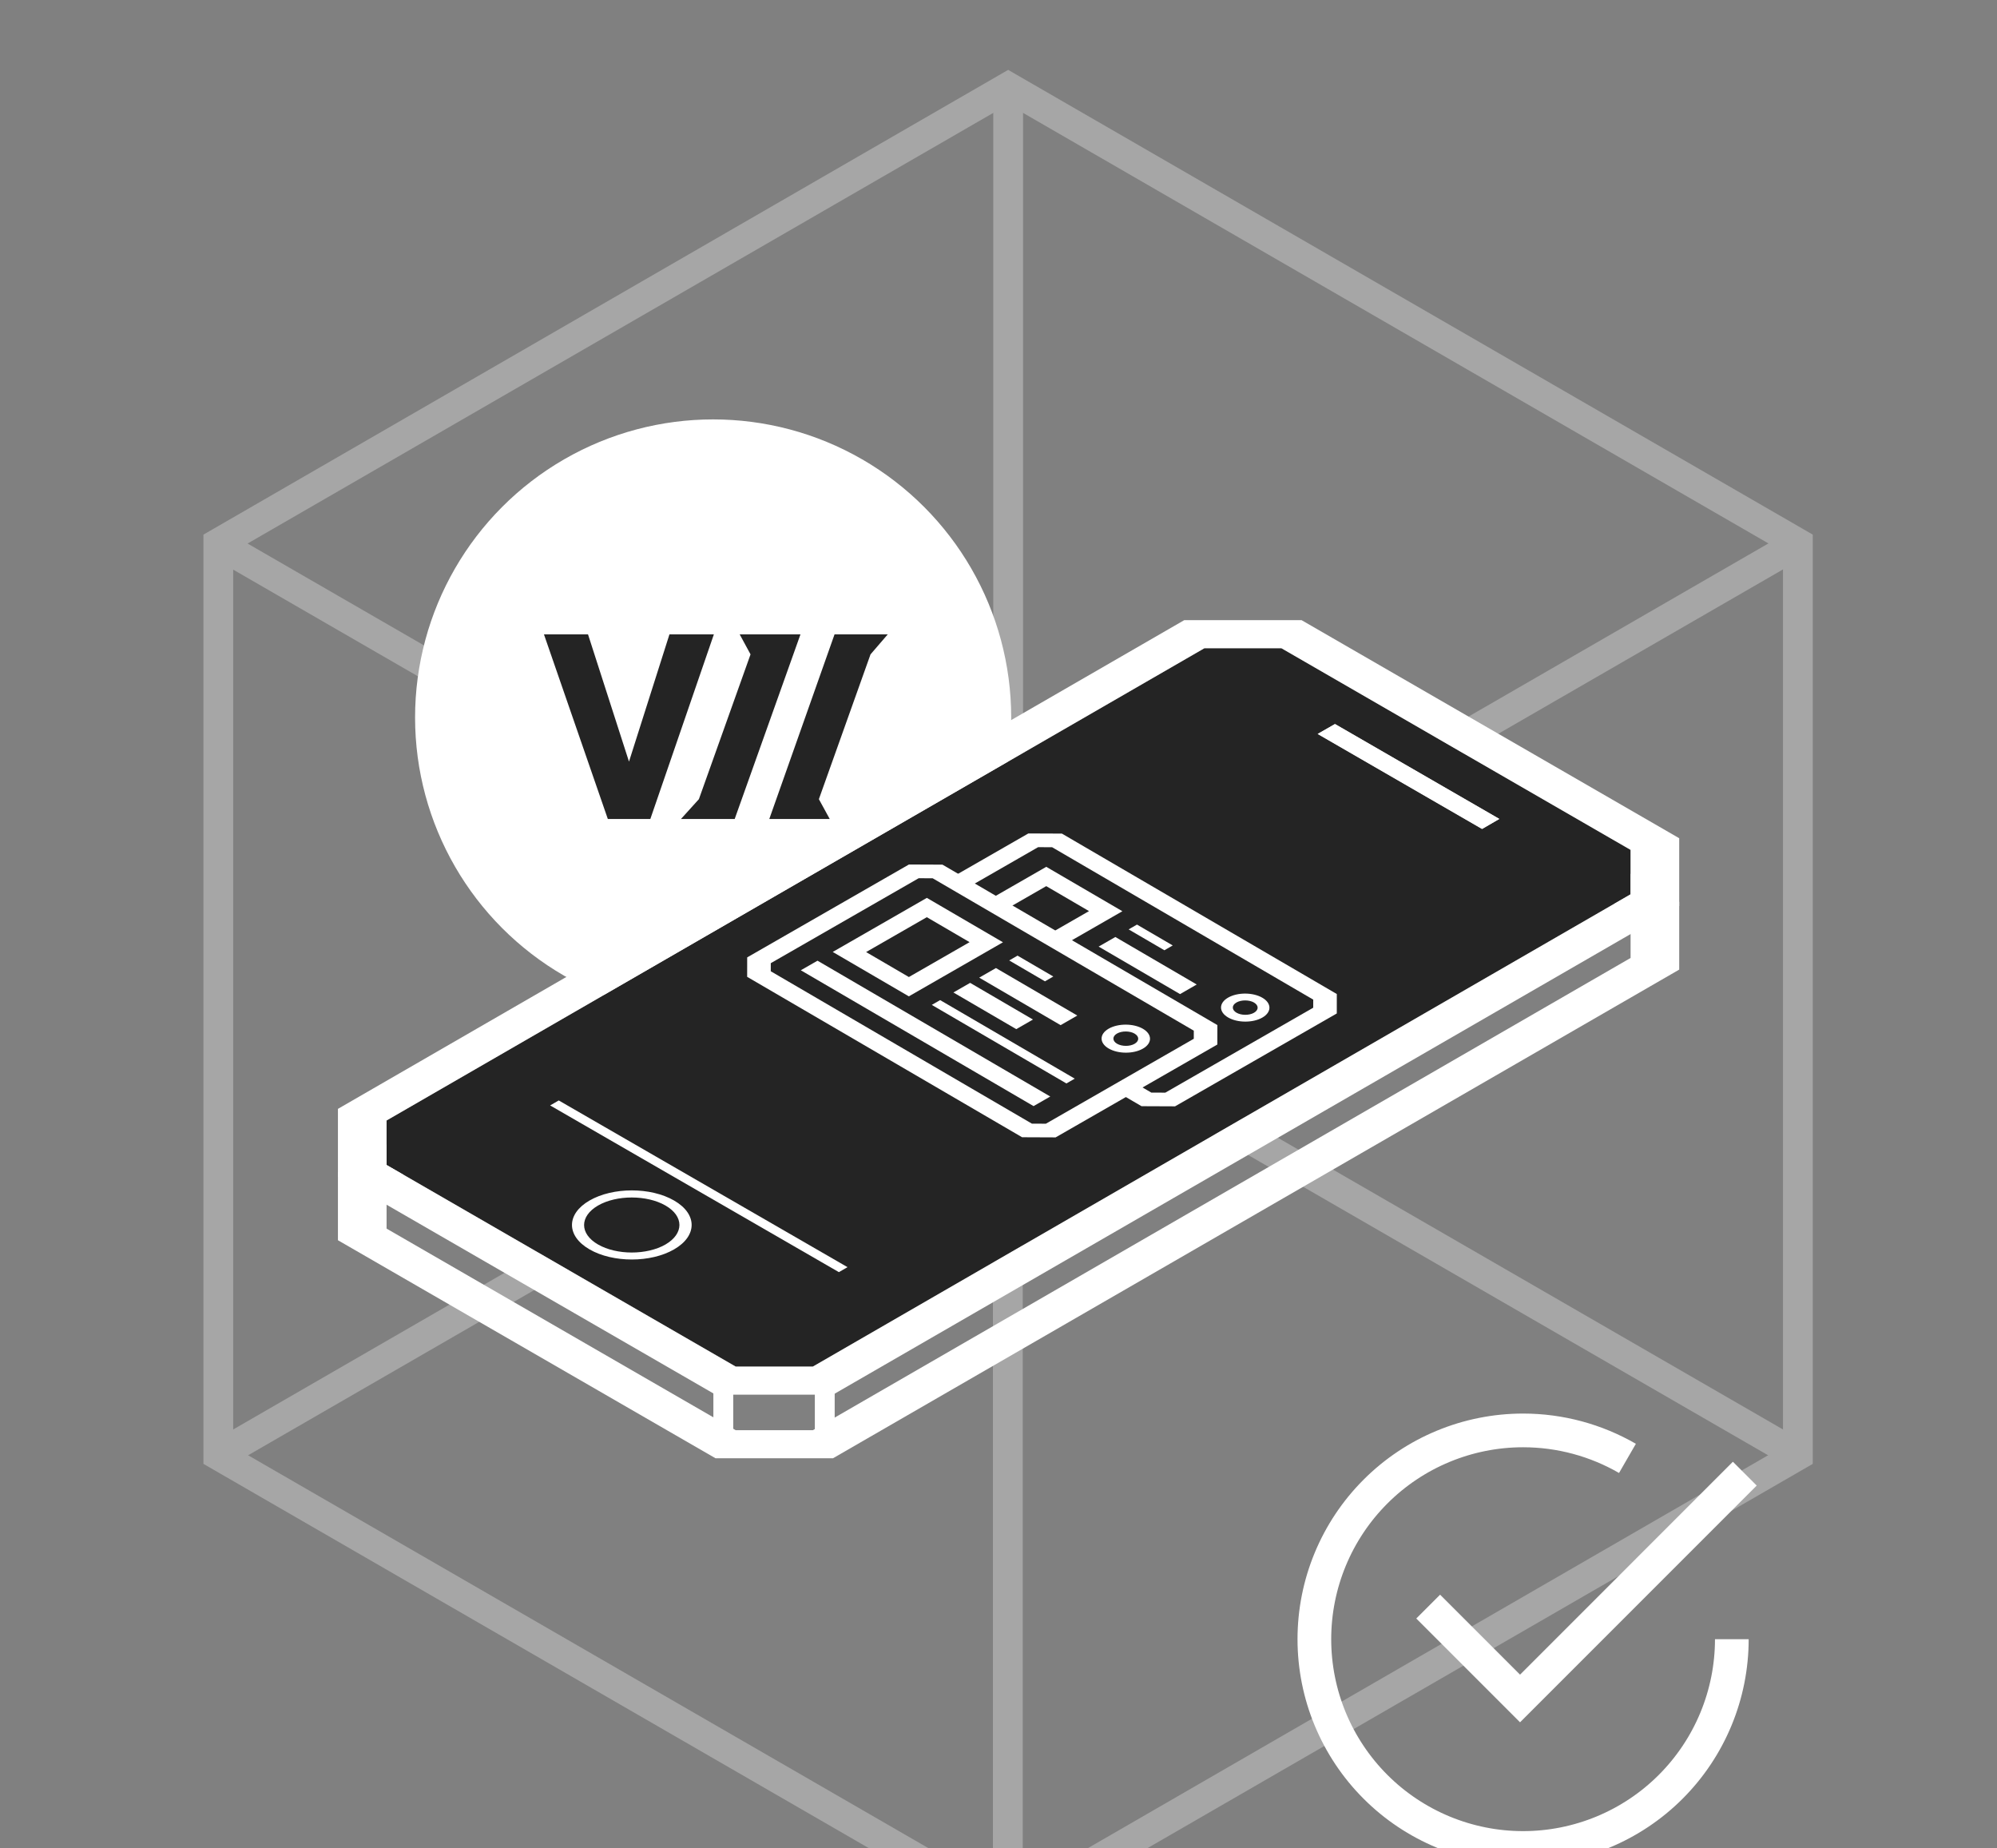 <svg width="201" height="186" viewBox="0 0 201 186" fill="none" xmlns="http://www.w3.org/2000/svg">
<rect x="0" y="0" width="201" height="186" fill="#808080" stroke="none"/>
<g opacity="0.3">
<path d="M101.473 8.763V100.554" stroke="white" stroke-width="3" stroke-miterlimit="10"/>
<path d="M180.958 146.444L101.473 100.555" stroke="white" stroke-width="3" stroke-miterlimit="10"/>
<path d="M21.975 146.444L101.473 100.555" stroke="white" stroke-width="3" stroke-miterlimit="10"/>
<path d="M101.44 192.396L101.44 100.604" stroke="white" stroke-width="3" stroke-miterlimit="10"/>
<path d="M21.955 54.716L101.44 100.605" stroke="white" stroke-width="3" stroke-miterlimit="10"/>
<path d="M180.938 54.716L101.44 100.605" stroke="white" stroke-width="3" stroke-miterlimit="10"/>
<path d="M21.974 54.665V146.444L101.473 192.346L180.958 146.444V54.665L101.473 8.763L21.974 54.665Z" stroke="white" stroke-width="3" stroke-miterlimit="10"/>
</g>
<circle cx="71.778" cy="72.205" r="30" fill="white"/>
<rect width="41.584" height="41.584" transform="translate(51.284 51.71)" fill="white"/>
<path d="M54.75 63.839H59.185L63.309 76.643L67.381 63.839H71.851L65.458 82.413H61.178L54.75 63.839ZM70.344 80.421L75.542 65.849L74.451 63.839H80.567L73.948 82.413H68.542L70.344 80.421ZM83.997 63.839H89.351L87.619 65.849L82.421 80.421L83.512 82.413H77.431L83.997 63.839Z" fill="#242424"/>
<path d="M163.805 146.758C160.639 144.93 157.021 143.943 153.301 143.943C147.729 143.943 142.385 146.157 138.445 150.097C134.505 154.037 132.292 159.38 132.292 164.953C132.292 170.525 134.505 175.868 138.445 179.808C142.385 183.748 147.729 185.962 153.301 185.962C158.873 185.962 164.217 183.748 168.157 179.808C172.097 175.868 174.31 170.525 174.31 164.953" stroke="white" stroke-width="3.391"/>
<path d="M175.616 148.296L152.994 170.918L143.748 161.672" stroke="white" stroke-width="3.391"/>
<path d="M164.12 91.924V96.4L81.81 143.924H74.05L38.909 123.635V119.158L121.219 71.634H128.979L164.12 91.924ZM169.014 90.753L131.008 68.811C126.396 68.811 123.812 68.811 119.19 68.811L34.014 117.987C34.014 120.654 34.014 122.139 34.014 124.806L72.021 146.748C76.633 146.748 79.217 146.748 83.839 146.748L169.014 97.572C169.014 94.905 169.014 93.42 169.014 90.753Z" fill="white"/>
<path d="M164.121 85.523V87.761V89.999L81.811 137.523H77.931H74.061L38.91 117.234V114.765V112.747L121.22 65.233H125.549H128.98L164.121 85.523Z" fill="#242424"/>
<path d="M164.12 85.523V89.999L81.81 137.523H74.05L38.909 117.233V112.757L121.219 65.233H128.979L164.12 85.523ZM169.014 84.351L131.008 62.409C126.396 62.409 123.812 62.409 119.19 62.409L34.014 111.586C34.014 114.253 34.014 115.738 34.014 118.405L72.021 140.347C76.633 140.347 79.217 140.347 83.839 140.347L169.014 91.17C169.014 88.504 169.014 87.018 169.014 84.351Z" fill="white"/>
<path d="M66.981 121.312C68.853 122.389 68.853 124.146 66.981 125.234C65.108 126.311 62.065 126.311 60.193 125.234C58.321 124.156 58.321 122.399 60.193 121.312C62.065 120.235 65.108 120.235 66.981 121.312ZM67.849 120.81C65.495 119.45 61.688 119.45 59.335 120.81C56.982 122.169 56.982 124.366 59.335 125.725C61.688 127.085 65.495 127.085 67.849 125.725C70.202 124.366 70.202 122.169 67.849 120.81Z" fill="white"/>
<path d="M149.185 83.41L132.64 73.851L134.376 72.857L150.911 82.406L149.185 83.41Z" fill="white"/>
<path d="M149.164 83.42L132.618 73.861L134.354 72.867L150.9 82.416L149.164 83.42Z" fill="white"/>
<path d="M84.435 128.016L55.371 111.24L56.239 110.738L85.303 127.514L84.435 128.016Z" fill="white"/>
<path d="M73.799 139.344H71.802V144.887H73.799V139.344Z" fill="white"/>
<path d="M84.012 139.344H82.014V144.887H84.012V139.344Z" fill="white"/>
<path d="M115.3 110.58L88.5 94.944L88.329 93.552L104.078 84.51L106.478 84.619L133.274 100.255L133.445 101.647L117.697 110.689L115.297 110.58L115.3 110.58Z" fill="#242424"/>
<path d="M114.896 111.317L87.223 95.174L87.225 93.217L103.503 83.871L106.881 83.885L134.551 100.029L134.549 101.985L118.271 111.331L114.893 111.317L114.896 111.317ZM89.6 94.614L115.88 109.948L117.29 109.954L132.176 101.407L132.178 100.592L105.897 85.257L104.487 85.251L89.601 93.799L89.6 94.614Z" fill="white"/>
<path d="M103.497 97.138L95.836 92.669L105.308 87.228L112.969 91.697L103.497 97.138ZM99.194 92.681L103.5 95.194L109.611 91.685L105.305 89.172L99.194 92.681Z" fill="white"/>
<path d="M117.197 95.626L113.598 93.525L114.438 93.041L118.037 95.141L117.197 95.626Z" fill="white"/>
<path d="M118.772 100.036L110.579 95.256L112.262 94.29L120.452 99.07L118.772 100.036Z" fill="white"/>
<path d="M114.309 100.438L107.981 96.748L109.665 95.781L115.99 99.472L114.309 100.438Z" fill="white"/>
<path d="M119.355 105.902L105.806 97.998L106.646 97.516L120.195 105.42L119.355 105.902Z" fill="white"/>
<path d="M116.05 108.183L92.623 94.513L94.304 93.55L117.731 107.218L116.05 108.183Z" fill="white"/>
<path d="M123.609 102.387C122.66 101.834 122.659 100.938 123.61 100.391C124.561 99.845 126.11 99.85 127.059 100.404C128.008 100.958 128.009 101.853 127.055 102.4C126.103 102.946 124.555 102.941 123.605 102.384L123.609 102.387ZM126.222 100.888C125.736 100.606 124.939 100.6 124.451 100.88C123.962 101.16 123.963 101.62 124.449 101.906C124.935 102.189 125.732 102.194 126.217 101.914C126.703 101.634 126.708 101.175 126.219 100.889L126.222 100.888Z" fill="white"/>
<path d="M103.279 113.705L76.48 98.069L76.309 96.677L92.057 87.635L94.457 87.744L121.254 103.38L121.425 104.772L105.676 113.814L103.276 113.705L103.279 113.705Z" fill="#242424"/>
<path d="M102.875 114.442L75.202 98.299L75.205 96.342L91.483 86.996L94.861 87.01L122.531 103.154L122.528 105.11L106.25 114.456L102.872 114.442L102.875 114.442ZM77.579 97.739L103.86 113.073L105.27 113.079L120.156 104.532L120.157 103.717L93.876 88.382L92.466 88.376L77.58 96.924L77.579 97.739Z" fill="white"/>
<path d="M91.476 100.263L83.815 95.794L93.288 90.353L100.949 94.822L91.476 100.263ZM87.174 95.806L91.479 98.319L97.59 94.81L93.285 92.297L87.174 95.806Z" fill="white"/>
<path d="M105.176 98.751L101.577 96.65L102.417 96.166L106.016 98.266L105.176 98.751Z" fill="white"/>
<path d="M106.751 103.161L98.558 98.381L100.242 97.415L108.432 102.195L106.751 103.161Z" fill="white"/>
<path d="M102.289 103.563L95.961 99.873L97.645 98.906L103.969 102.597L102.289 103.563Z" fill="white"/>
<path d="M107.335 109.027L93.785 101.123L94.626 100.641L108.175 108.545L107.335 109.027Z" fill="white"/>
<path d="M104.029 111.308L80.602 97.638L82.283 96.675L105.71 110.343L104.029 111.308Z" fill="white"/>
<path d="M111.588 105.512C110.639 104.959 110.638 104.063 111.589 103.516C112.541 102.97 114.09 102.975 115.039 103.529C115.988 104.083 115.989 104.978 115.034 105.525C114.083 106.071 112.534 106.066 111.585 105.509L111.588 105.512ZM114.201 104.013C113.715 103.731 112.918 103.725 112.43 104.005C111.942 104.285 111.943 104.745 112.429 105.031C112.915 105.314 113.712 105.319 114.197 105.039C114.682 104.759 114.688 104.3 114.198 104.014L114.201 104.013Z" fill="white"/>
</svg>
